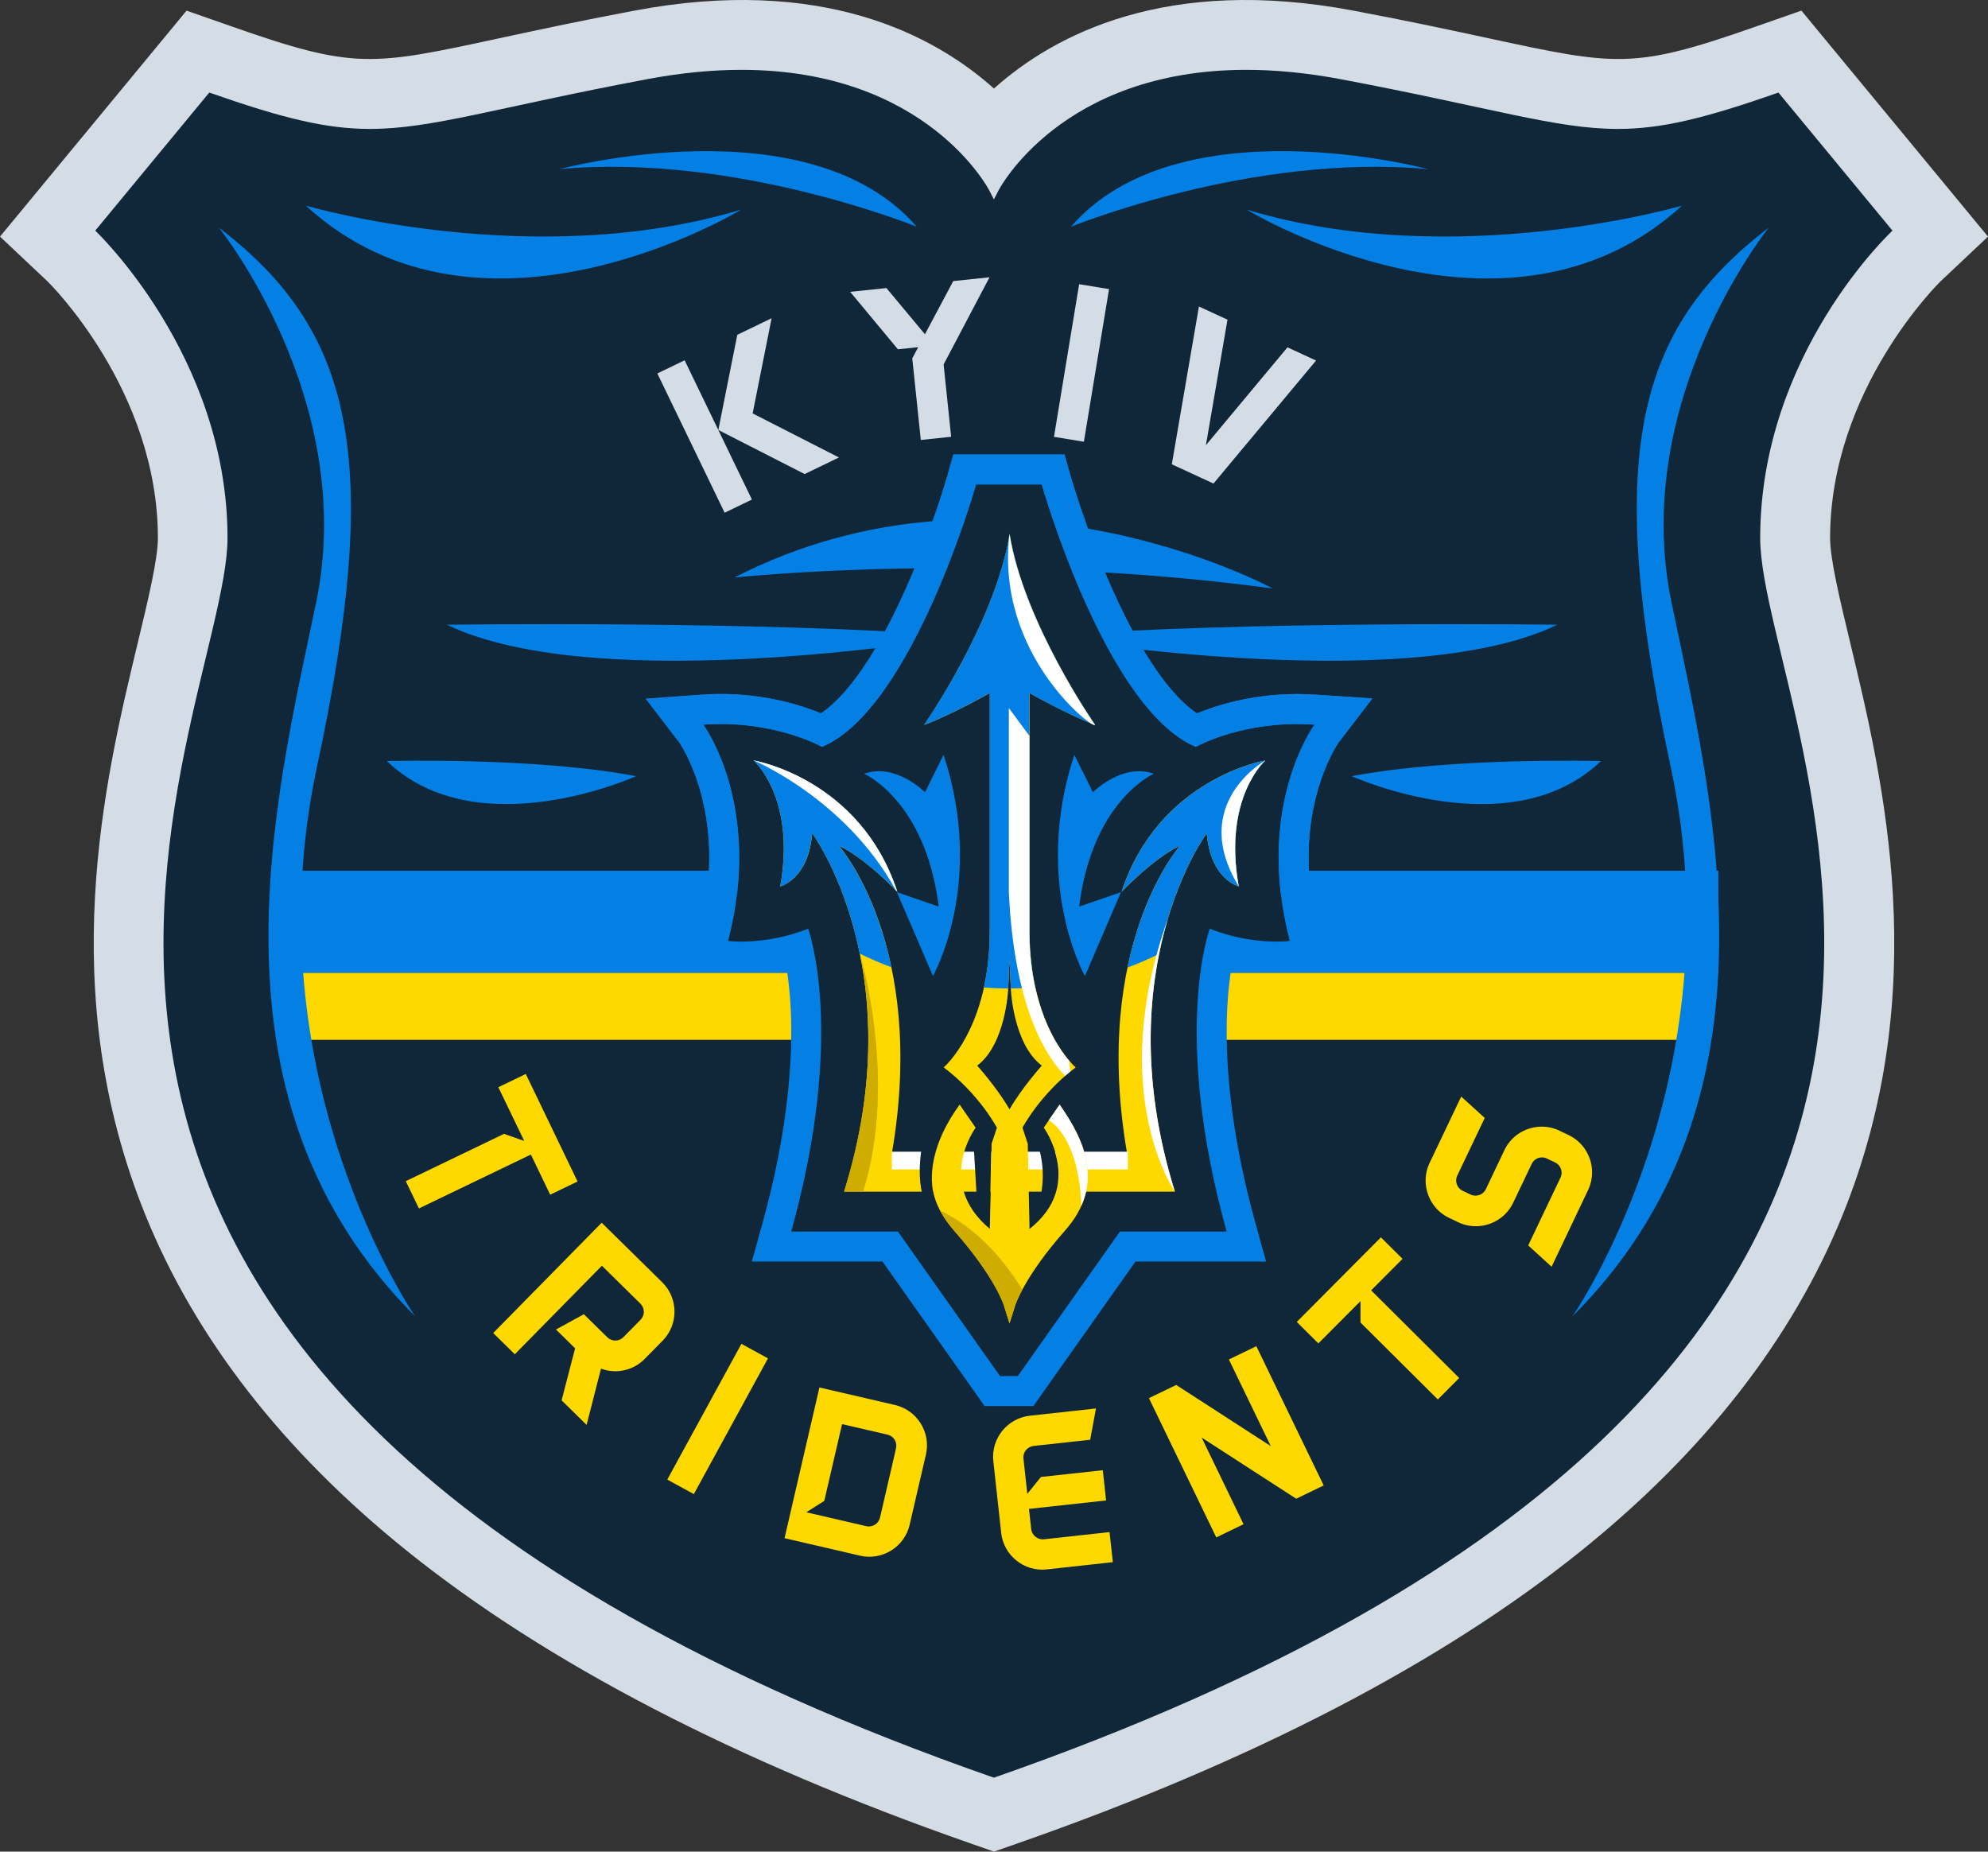 <svg xmlns="http://www.w3.org/2000/svg" id="Layer_1" width="356.32" height="331.878" data-name="Layer 1" viewBox="0 0 356.32 331.878"><rect x="0" y="0" width="356.32" height="331.878" fill="#333333" stroke="none"/><defs id="defs4"><style id="style2">.cls-1{fill:#d4dde5}.cls-2{fill:#cfac00}.cls-4{fill:#fff}.cls-7{fill:#0480e4}.cls-8{fill:#0f2739}.cls-9{fill:#fdd900}</style></defs><g id="g266" transform="translate(-82.2 -214.122)"><path id="path158" d="m405.06 216.03-8.23 2.88c-21.87 7.67-24.83 7.03-47.82 2.07-6.36-1.37-14.28-3.08-24.21-4.95-33.56-6.33-53.67 4.32-64.45 13.96-10.78-9.64-30.89-20.29-64.45-13.96-9.93 1.87-17.85 3.58-24.21 4.95-23 4.96-25.95 5.6-47.82-2.07l-8.23-2.88-33.44 40.5 8.52 8.03c.2.19 19.78 19.4 19.78 46 0 3.76-1.73 10.96-3.56 18.58-5.99 24.91-15.03 62.54 1.37 102.88 8.98 22.09 24.72 42.29 46.78 60.04 25.03 20.14 59.06 37.81 101.15 52.5l4.12 1.44 4.12-1.44c42.09-14.69 76.12-32.35 101.15-52.5 22.06-17.75 37.8-37.96 46.78-60.04 16.4-40.34 7.35-77.98 1.37-102.88-1.83-7.62-3.56-14.82-3.56-18.58 0-26.69 19.63-45.84 19.78-46l8.52-8.03-33.44-40.5zm-132.77 37.94s-.02.04-.06.11zm-23.83.12c-.04-.07-.06-.11-.06-.11z" class="cls-1"/><path id="path160" d="M305.59 226.64c-33.35 0-44.43 21.63-44.43 21.63l-.82 1.6-.82-1.6s-11.07-21.63-44.43-21.63c-5.1 0-10.71.51-16.89 1.67-27.29 5.14-38.6 8.92-49.69 8.92-7.85 0-15.59-1.89-28.8-6.52l-20.44 24.75s23.71 22.36 23.71 55.09c0 33.13-70.36 149.7 137.36 222.2 207.71-72.5 137.35-189.07 137.35-222.2s23.71-55.09 23.71-55.09l-20.44-24.75c-13.21 4.63-20.95 6.52-28.8 6.52-11.09 0-22.4-3.77-49.69-8.92-6.18-1.16-11.79-1.67-16.89-1.67z" class="cls-8"/><path id="path162" d="M213.83 317.64s45.79-4.92 96.5 1.97c0 0-48.74-26.59-96.5-1.97" class="cls-7"/><path id="rect164" d="M133.57 370.19h256.62v18.31H133.57z" class="cls-7"/><path id="polygon166" d="M137.42 400.5h246.6l6.16-12H133.57z" class="cls-9"/><g id="g204"><g id="g176"><path id="path168" d="m204.91 278.7 12.06 24.96-4.89 2.36-12.06-24.96zm12.19 9.52 15.47 7.9-6.15 2.97-15.47-7.9 3.4-17.06 6.15-2.97z" class="cls-1"/><path id="path170" d="m251.33 279.46 1.35 12.95-5.44.57-1.53-14.62 1.07-2.01-3.64.38-8.56-10.3 6.5-.68 6.9 8.28 5.08-9.53 6.5-.68-8.24 15.64z" class="cls-1"/><path id="path172" d="m271.11 292.42 4.51-27.36 5.36.88-4.51 27.36z" class="cls-1"/><path id="path174" d="m318.08 278.75-18.38 22.04-7.47-3.45 4.86-28.28 5.12 2.36-3.87 22.5 14.62-17.54 5.12 2.36z" class="cls-1"/></g><g id="g194"><path id="path178" d="m180.81 428.25-3.46-7.19-20.06 9.66-2.36-4.89 17.61-8.48 3.62 1.27-4.64-9.63 4.92-2.37 9.28 19.27-4.92 2.37z" class="cls-9"/><path id="path180" d="m182.86 465.11 2.42-9.32-3.43-3.37 5-2.74 4.19 4.12c.82.81 2.1.8 2.91-.02l3.05-3.1c.81-.82.79-2.1-.03-2.91l-6.89-6.78-15.61 15.87-3.87-3.81 19.44-19.77 10.85 10.67c2.87 2.83 2.94 7.45.18 10.37l-.09.09-3.23 3.28-.09.09c-2.07 2.05-5.12 2.63-7.74 1.66l-2.58 10.08zm14.81-7.32.09-.09zm3.32-3.37.09-.09z" class="cls-9"/><path id="path182" d="m201.8 479.32 13.29-24.33 4.76 2.6-13.29 24.33z" class="cls-9"/><path id="path184" d="m248.16 474.83-2.92 12.6c-.92 3.96-4.91 6.45-8.88 5.53l-13.54-3.14 6.25-27.01 13.54 3.14c3.97.92 6.46 4.91 5.55 8.87zm-5.36-1.11c.26-1.12-.42-2.2-1.54-2.46l-8.13-1.88-3.19 13.76-3.22 2.04 10.74 2.49c1.12.26 2.22-.46 2.47-1.54l2.87-12.4z" class="cls-9"/><path id="path186" d="m279.86 477.63.59 5.43-13.82 1.51.4 3.63c.12 1.1 1.16 1.94 2.27 1.82l11.77-1.29.59 5.39-11.85 1.3c-4.05.44-7.72-2.5-8.16-6.54l-1.41-12.86c-.44-4.04 2.51-7.71 6.55-8.15l11.85-1.3-1.04 5.61-10.14 1.11c-1.1.12-1.95 1.12-1.82 2.26l.69 6.33 2.44-3.03 11.08-1.21z" class="cls-9"/><path id="path188" d="m319.45 480.37-4.92 2.38-16.95-10.96 7.51 15.53-4.89 2.36-12.07-24.96 4.89-2.36 16.95 10.96-7.51-15.53 4.92-2.38L318.79 479z" class="cls-9"/><path id="path190" d="m333.59 439.75-5.63 5.65 15.78 15.71-3.83 3.85-13.86-13.79v-3.84l-7.55 7.58-3.87-3.85 15.08-15.16 3.87 3.85z" class="cls-9"/><path id="path192" d="M363.35 417.57c3.67 1.75 5.24 6.18 3.49 9.86l-6.54 13.74-4.19-3.82 5.78-12.14c.5-1.04.03-2.26-.97-2.74l-1.45-.69a2.04 2.04 0 0 0-2.74.97l-3.31 6.94c-1.75 3.68-6.19 5.25-9.86 3.5l-1.63-.78c-3.67-1.75-5.24-6.19-3.49-9.86l5.66-11.88 4.22 3.83-4.92 10.32c-.48 1-.07 2.24.97 2.74l1.41.67c1.04.49 2.26.03 2.74-.97l3.32-6.98c1.75-3.68 6.19-5.25 9.86-3.5l1.63.78z" class="cls-9"/></g><path id="path196" d="M121.4 254.88s25.04 31.01 17.45 67.3-20.98 89.14 17.78 127.9c0 0-29.6-42.68-17.62-98.5s6.34-78.37-17.62-96.69z" class="cls-7"/><path id="path198" d="M182.47 244.44s44.7-12.02 64.05 10.33c0 0-32.45-13.26-64.05-10.33" class="cls-7"/><path id="path200" d="M399.26 254.88s-25.04 31.01-17.45 67.3 20.98 89.14-17.78 127.9c0 0 29.6-42.68 17.62-98.5s-6.34-78.37 17.62-96.69z" class="cls-7"/><path id="path202" d="M338.19 244.44s-44.7-12.02-64.05 10.33c0 0 32.45-13.26 64.05-10.33" class="cls-7"/></g><path id="path206" d="M162.32 326.1s55.88-.8 92.49 2.04c0 0-65.17 11.17-92.49-2.04" class="cls-7"/><path id="path208" d="M151.53 350.53s26.5-.75 44.68 2.71c0 0-28.39 12.89-44.68-2.71" class="cls-7"/><path id="path210" d="M361.33 326.1s-55.88-.8-92.49 2.04c0 0 65.17 11.17 92.49-2.04" class="cls-7"/><path id="path212" d="M369.16 350.53s-26.5-.75-44.68 2.71c0 0 28.39 12.89 44.68-2.71" class="cls-7"/><path id="path214" d="M137 250.97s40.73 11.99 78.06.72c0 0-46.42 28.25-78.06-.72" class="cls-7"/><path id="path216" d="M383.69 250.97s-40.73 11.99-78.06.72c0 0 46.42 28.25 78.06-.72" class="cls-7"/><g id="g264"><g id="g224"><path id="path218" d="m260.05 463.45-18.3-25.9h-21.27l.95-3.4c7.55-27.2 5.18-44.04 3.79-50.09a35.5 35.5 0 0 1-10.17 1.52c-1.61 0-2.6-.12-2.7-.14l-3.01-.4.76-2.94c5.88-22.61-3.91-36.37-4.01-36.5l-2.86-3.91 4.82-.36c1.11-.08 2.23-.12 3.33-.12 8.88 0 15.49 2.56 18.17 3.8 11.89-6.41 22.02-34.27 24.99-44.78l.55-1.95h15.84l.55 1.95c2.97 10.51 13.1 38.37 24.99 44.78 2.68-1.24 9.3-3.8 18.17-3.8 1.11 0 2.23.04 3.33.12l4.87.35-2.91 3.92c-.09.13-9.89 13.89-4.01 36.5l.76 2.94-3.01.4c-.11.01-1.09.14-2.7.14-2.49 0-6.09-.29-10.15-1.52-1.38 6.08-3.73 23.04 3.78 50.09l.95 3.4h-21.27l-18.3 25.9h-5.97z" class="cls-8"/><path id="path220" d="M268.93 300.95s11.35 40.14 27.6 47.04c0 0 7.27-4.1 18.15-4.1 1.02 0 2.06.04 3.14.11 0 0-10.76 14.5-4.45 38.77 0 0-.87.12-2.35.12-2.59 0-7.06-.35-11.98-2.31 0 0-6.93 18.44 3.02 54.28h-19.13l-18.3 25.9h-3.19l-18.3-25.9h-19.12c9.95-35.84 3.02-54.28 3.02-54.28-4.92 1.95-9.39 2.31-11.98 2.31-1.48 0-2.35-.12-2.35-.12 6.31-24.27-4.45-38.77-4.45-38.77 1.08-.08 2.12-.11 3.14-.11 10.88 0 18.15 4.1 18.15 4.1 16.25-6.9 27.6-47.04 27.6-47.04zm0-5.37h-15.84l-1.11 3.91c-.03.1-2.82 9.89-7.49 20.31-6.34 14.16-11.72 19.88-15.13 22.18-3.46-1.42-9.85-3.47-17.96-3.47-1.17 0-2.36.04-3.53.13l-9.92.72 5.99 7.82c.18.26 2.37 3.48 3.89 9.08 2.11 7.77 2.01 16.24-.32 25.16l-1.53 5.88 6.02.8c.2.03 1.31.16 3.06.16 2.08 0 4.88-.19 8.08-.89.34 2.02.65 4.65.8 7.87.35 7.79-.24 20.74-5.09 38.19l-1.89 6.81h23.41l16.7 23.63 1.6 2.27h8.75l1.6-2.27 16.7-23.63h23.41l-1.89-6.81c-2.73-9.83-5.83-24.55-5.06-38.85.16-2.92.45-5.33.77-7.2 3.2.7 6 .89 8.08.89 1.74 0 2.85-.14 3.06-.16l6.02-.8-1.53-5.88c-2.32-8.92-2.43-17.38-.32-25.16 1.52-5.6 3.71-8.82 3.89-9.08l6.04-7.88-9.97-.66c-1.17-.08-2.36-.13-3.53-.13-8.11 0-14.51 2.05-17.96 3.47-3.41-2.3-8.79-8.02-15.13-22.18-4.67-10.43-7.46-20.22-7.49-20.32l-1.11-3.91h-4.06z" class="cls-7"/><path id="path222" d="M314.68 338.52c-8.11 0-14.51 2.05-17.96 3.47-3.41-2.3-8.79-8.02-15.13-22.18-4.67-10.43-7.46-20.22-7.49-20.32l-1.11-3.91h-19.91l-1.11 3.91c-.03.1-2.82 9.89-7.49 20.31-6.34 14.16-11.72 19.88-15.13 22.18-3.46-1.42-9.85-3.47-17.96-3.47-1.17 0-2.36.04-3.53.13l-9.92.72 5.99 7.82c.18.26 2.37 3.48 3.89 9.08 1.53 5.63 1.89 11.63 1.09 17.89h5.41c2.18-19.04-6.07-30.15-6.07-30.15 1.08-.08 2.12-.11 3.14-.11 10.88 0 18.15 4.1 18.15 4.1 16.25-6.9 27.6-47.04 27.6-47.04h11.78s11.35 40.14 27.6 47.04c0 0 7.27-4.1 18.15-4.1 1.02 0 2.06.04 3.14.11 0 0-8.25 11.11-6.07 30.15h5.41c-.8-6.27-.44-12.26 1.09-17.89 1.52-5.6 3.71-8.82 3.89-9.08l6.04-7.88-9.97-.66c-1.17-.08-2.36-.13-3.53-.13z" class="cls-7"/></g><path id="path226" d="M292.78 427.71c-12.4-39.76 5.72-64.25 5.72-64.25.64 8.27 5.72 9.54 5.72 9.54-2.86-15.9 4.77-22.58 4.77-22.58s-19.08 3.18-25.76 23.54c0 0 5.72-6.04 10.5-8.27 0 0-15.9 17.81-9.54 55.02h-42.11c6.36-37.21-9.54-55.02-9.54-55.02 4.77 2.23 10.5 8.27 10.5 8.27-6.68-20.36-25.76-23.54-25.76-23.54s7.63 6.68 4.77 22.58c0 0 5.09-1.27 5.72-9.54 0 0 18.13 24.49 5.72 64.25z" class="cls-9"/><path id="rect228" d="M242.05 420.55h42.3v3.18h-42.3z" class="cls-4" transform="rotate(180 263.2 422.14)"/><path id="path230" d="M254.17 412.12c-4.45 6.36-8.27 14.31-.95 22.58s8.91 13.36 8.91 13.36l1.02 3.26 1.02-3.26s1.59-5.09 8.91-13.36 3.5-16.22-.95-22.58l-2.86 4.13s7.32 9.86-2.54 18.13l-.32-15.27-.95-2.86s3.18-6.04 9.54-10.81c0 0-8.27-7-8.27-24.49v-42.62s6.68 3.82 11.77 5.72c0 0-12.78-18.31-15.33-34.22-2.55 15.91-15.33 34.22-15.33 34.22 5.09-1.91 11.77-5.72 11.77-5.72v42.62c0 17.49-8.27 24.49-8.27 24.49 6.36 4.77 9.54 10.81 9.54 10.81l-.95 2.86-.32 15.27c-9.86-8.27-2.54-18.13-2.54-18.13l-2.86-4.13zm3.18-7c5.09-3.82 5.54-13.54 5.54-13.54s.13-2.76.25-5.51c.13 2.76.25 5.51.25 5.51s.45 9.72 5.54 13.54c0 0-3.52 3.91-5.79 7.83-2.27-3.92-5.79-7.83-5.79-7.83" class="cls-9"/><path id="path232" d="M293.73 365.69c-4.77 2.23-10.5 8.27-10.5 8.27 6.68-20.36 25.76-23.54 25.76-23.54s-7.63 6.68-4.77 22.58c0 0-5.09-1.27-5.72-9.54 0 0-5.75 7.77-8.56 21.65-1.84.9-3.72 1.71-5.65 2.42 3.06-14.7 9.44-21.85 9.44-21.85z" class="cls-7"/><path id="path234" d="M217.27 350.42s19.08 3.18 25.76 23.54c0 0-5.72-6.04-10.5-8.27 0 0 6.36 7.13 9.43 21.8-1.93-.72-3.82-1.54-5.66-2.44-2.81-13.84-8.54-21.58-8.54-21.58-.64 8.27-5.72 9.54-5.72 9.54 2.86-15.9-4.77-22.58-4.77-22.58z" class="cls-7"/><path id="path236" d="M242.75 373.66c.18.19.28.29.28.29-6.68-20.36-25.76-23.54-25.76-23.54s16.48 6.88 25.48 23.24z" class="cls-4"/><path id="path238" d="M266.7 338.33v42.62c0 3.9.41 7.27 1.05 10.17-1.44.11-2.9.16-4.37.17-.04-.78-.14-3-.24-5.22-.1 2.22-.2 4.43-.24 5.22-1.47 0-2.93-.06-4.37-.17.64-2.89 1.05-6.26 1.05-10.16v-42.62s-6.68 3.82-11.77 5.72c0 0 12.78-18.31 15.33-34.22 2.56 15.91 15.33 34.22 15.33 34.22-5.09-1.91-11.77-5.72-11.77-5.72z" class="cls-7"/><path id="path240" d="M266.7 380.95c0 13.44 4.88 20.67 7.14 23.31l.18 1.92c-.31.25-.61.5-.9.76-2.59-2.5-9.11-10.93-10.1-32.94v-32.97l3.69 4.99v34.92z" class="cls-4"/><path id="path242" d="M263.13 309.84c2.56 15.91 15.33 34.22 15.33 34.22-.21.89-17.91-12.63-15.33-34.22" class="cls-4"/><path id="path244" d="M254.17 412.12s-9.94 12.51-1.65 21.76c-1.08.55-7.66-2.64-4.72-16.21" class="cls-8"/><path id="path246" d="M269.24 416.26s7.47 10.34-2.54 18.13c-.21-.02 4.68-7.53 1.07-16.35" class="cls-8"/><path id="path248" d="M236.31 385.04s6.92 22.44.6 42.66h-3.41c5.43-17.4 5.01-31.88 2.82-42.66z" class="cls-2"/><path id="path250" d="M253.21 434.7c-1.08-1.22-1.91-2.43-2.54-3.63 7.32 3.52 12.17 9.94 14.76 14.2-.97 1.81-1.28 2.79-1.28 2.79l-1.02 3.26-1.02-3.26s-1.59-5.09-8.91-13.36z" class="cls-2"/><path id="path252" d="m272.11 412.12-1.93 2.79s5.37 2.69 5.84 15.32c2.95-6.64-.26-12.9-3.9-18.11z" class="cls-4"/><path id="path254" d="M291.49 378.9c-11.08 31.22 1.29 48.8 1.29 48.8-6.54-20.96-4.59-37.68-1.29-48.8" class="cls-4"/><path id="path256" d="M309 350.42s-13.86 7.74-4.77 22.58c-2.86-15.9 4.77-22.58 4.77-22.58" class="cls-4"/><path id="path258" d="m275.63 376.62 7.49-2.59-6.46 15.03s-9.49-16.66-1.9-39.64l3.33 6.7s5.28-5.34 10.91-3.31c0 0-11.02 4.78-13.37 23.81" class="cls-7"/><path id="path260" d="m250.45 376.62-7.49-2.59 6.46 15.03s9.49-16.66 1.9-39.64l-3.33 6.7s-5.28-5.34-10.91-3.31c0 0 11.02 4.78 13.37 23.81" class="cls-7"/><path id="polyline262" d="m259.89 419.12-.27 12.77-2.22-.82-.7-11.95" class="cls-8"/></g></g></svg>